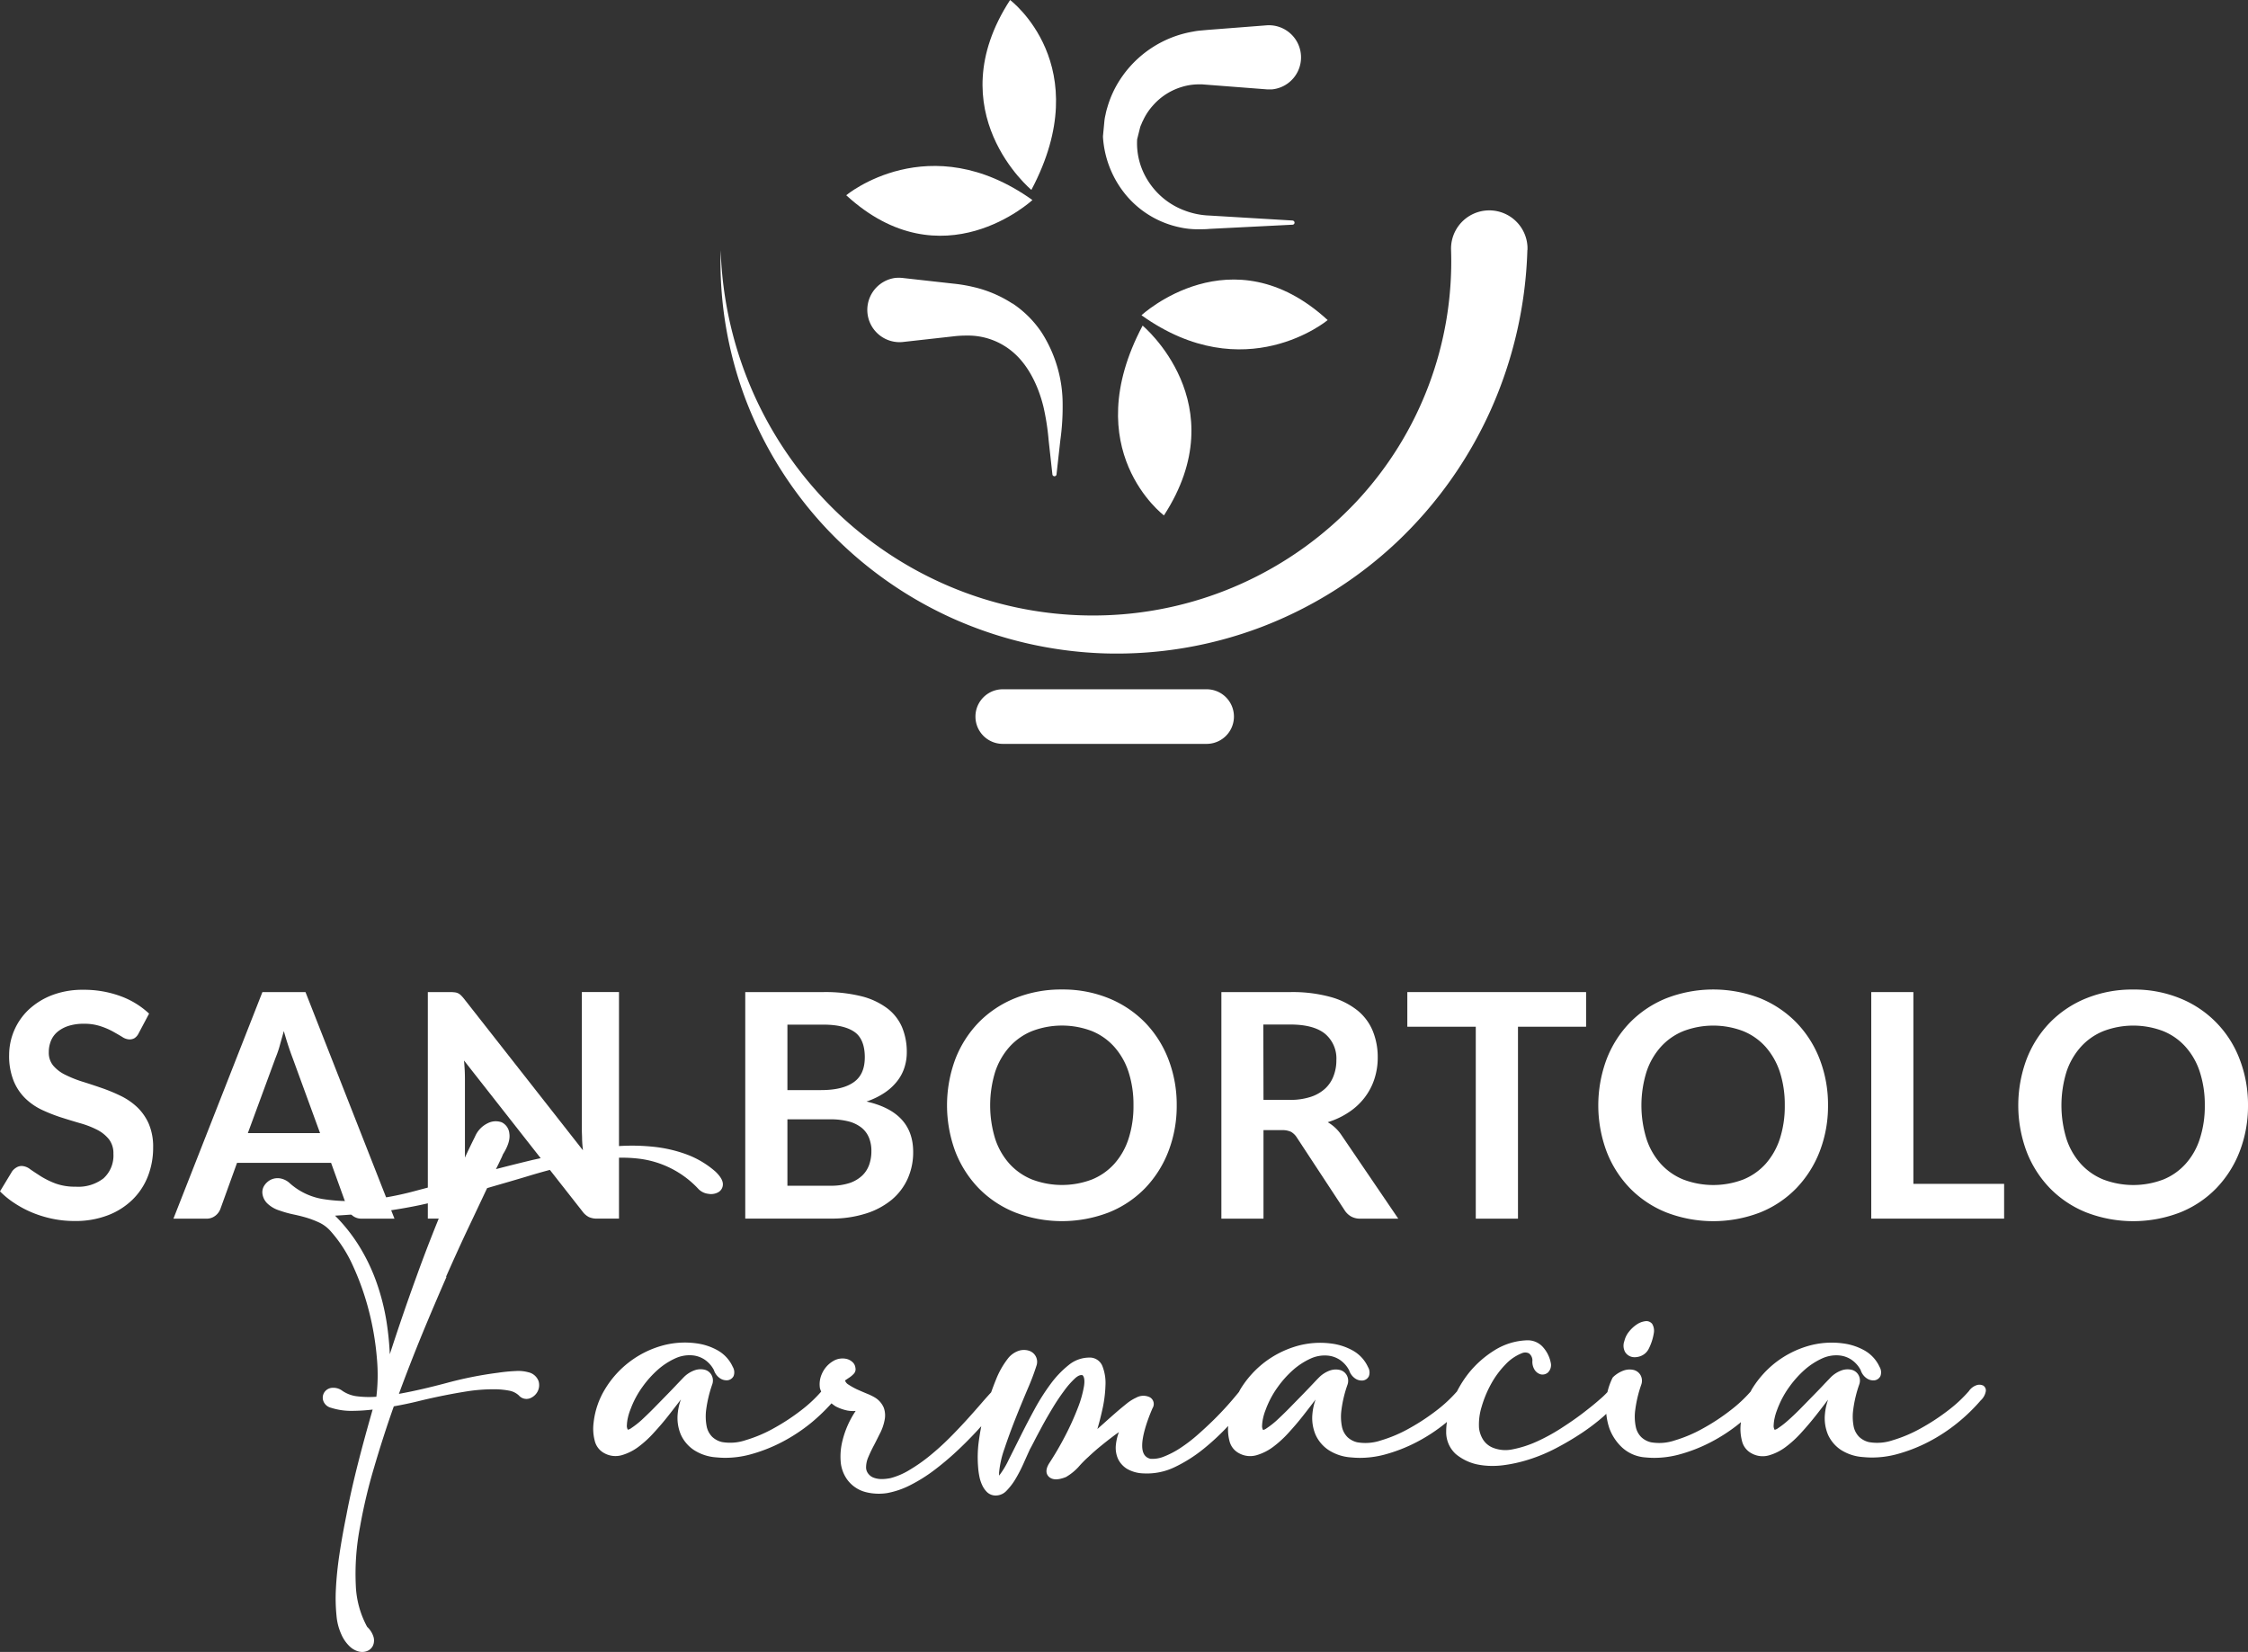 <svg xmlns="http://www.w3.org/2000/svg" viewBox="0 0 538.58 395.74"><rect x="0" y="0" width="538.58" height="395.74" fill="#333333" stroke="none"/><defs><style>.cls-1{fill:#fff;}</style></defs><g id="Livello_2" data-name="Livello 2"><g id="Livello_1-2" data-name="Livello 1"><path class="cls-1" d="M33.22,247.53a2.91,2.91,0,0,1-1,1.17A2.43,2.43,0,0,1,31,249a3.32,3.32,0,0,1-1.69-.58c-.63-.39-1.37-.81-2.22-1.29a17,17,0,0,0-3-1.29,12.21,12.21,0,0,0-4-.59,11.81,11.81,0,0,0-3.66.51,8,8,0,0,0-2.63,1.4,5.63,5.63,0,0,0-1.59,2.16,7.1,7.1,0,0,0-.52,2.76,4.8,4.8,0,0,0,1.06,3.19,8.86,8.86,0,0,0,2.84,2.18,28.57,28.57,0,0,0,4,1.62q2.26.7,4.6,1.51a40.72,40.72,0,0,1,4.6,1.88,15.92,15.92,0,0,1,4,2.7,12.42,12.42,0,0,1,2.83,4,13.94,13.94,0,0,1,1.07,5.74,18.66,18.66,0,0,1-1.26,6.89,15.83,15.83,0,0,1-3.68,5.59,17.18,17.18,0,0,1-5.91,3.75,21.58,21.58,0,0,1-8,1.37,25.49,25.49,0,0,1-5.1-.5,27.27,27.27,0,0,1-4.83-1.44,25.27,25.27,0,0,1-4.32-2.26A20.67,20.67,0,0,1,0,285.4l2.93-4.84a3.64,3.64,0,0,1,1-.88,2.42,2.42,0,0,1,1.3-.36,3.53,3.53,0,0,1,2,.78c.73.51,1.59,1.07,2.57,1.7a20.27,20.27,0,0,0,3.49,1.71,13.59,13.59,0,0,0,4.83.77,9.87,9.87,0,0,0,6.68-2,7.36,7.36,0,0,0,2.37-5.87,5.46,5.46,0,0,0-1.07-3.49,8.69,8.69,0,0,0-2.84-2.28,22,22,0,0,0-4-1.55c-1.5-.43-3-.89-4.57-1.39a39.67,39.67,0,0,1-4.59-1.8,14.85,14.85,0,0,1-4-2.74,12.38,12.38,0,0,1-2.83-4.22,16,16,0,0,1-1.08-6.25,15,15,0,0,1,4.64-10.78,17.31,17.31,0,0,1,5.58-3.49,20.37,20.37,0,0,1,7.54-1.31,25.31,25.31,0,0,1,8.86,1.5,20,20,0,0,1,6.91,4.21Z"/><path class="cls-1" d="M59.38,271.44h17.3l-6.6-18.06c-.3-.79-.64-1.74-1-2.83S68.36,248.28,68,247c-.35,1.28-.7,2.47-1,3.57s-.67,2.07-1,2.89Zm35.13,20.5H86.7a3.49,3.49,0,0,1-2.16-.66,3.79,3.79,0,0,1-1.22-1.64l-4-11.07H56.79l-4,11.07a3.69,3.69,0,0,1-1.18,1.58,3.34,3.34,0,0,1-2.17.72H41.55l21.32-54.28H73.19Z"/><path class="cls-1" d="M108.92,237.72a2.6,2.6,0,0,1,.82.22,2.67,2.67,0,0,1,.69.49,10,10,0,0,1,.75.84l28.49,36.3q-.16-1.32-.21-2.58c0-.83-.06-1.61-.06-2.34v-33h8.9v54.28h-5.22a4.65,4.65,0,0,1-2-.38,4.48,4.48,0,0,1-1.54-1.35l-28.37-36.15c.07.8.13,1.6.17,2.39s.05,1.5.05,2.15v33.34h-8.89V237.66h5.29a8.67,8.67,0,0,1,1.12.06"/><path class="cls-1" d="M188.65,268.14v15.91H198.9a14.24,14.24,0,0,0,4.71-.67,8.27,8.27,0,0,0,3-1.8,6.73,6.73,0,0,0,1.66-2.64,9.76,9.76,0,0,0,.5-3.18,8.33,8.33,0,0,0-.56-3.17,6,6,0,0,0-1.76-2.41,8.38,8.38,0,0,0-3.08-1.52,17.5,17.5,0,0,0-4.54-.52Zm0-7h8.07c3.42,0,6-.62,7.8-1.88s2.67-3.24,2.67-6-.8-4.85-2.4-6-4.11-1.8-7.51-1.8h-8.63Zm-10.1,30.78V237.66h18.73a35.72,35.72,0,0,1,9.1,1,17.36,17.36,0,0,1,6.19,2.89,11.26,11.26,0,0,1,3.55,4.54,15.33,15.33,0,0,1,1.13,6,11.73,11.73,0,0,1-.57,3.66,10.4,10.4,0,0,1-1.74,3.26,12.9,12.9,0,0,1-3,2.76,18.26,18.26,0,0,1-4.34,2.11q11.19,2.52,11.18,12.08a15.41,15.41,0,0,1-1.31,6.39,14.13,14.13,0,0,1-3.82,5.05,18.32,18.32,0,0,1-6.2,3.31,26.8,26.8,0,0,1-8.41,1.21Z"/><path class="cls-1" d="M271.56,264.8a25.24,25.24,0,0,0-1.18-8,16.94,16.94,0,0,0-3.4-6A14.62,14.62,0,0,0,261.6,247a20.11,20.11,0,0,0-14.33,0,14.76,14.76,0,0,0-5.42,3.79,17,17,0,0,0-3.43,6,27.37,27.37,0,0,0,0,16,16.77,16.77,0,0,0,3.43,6,14.83,14.83,0,0,0,5.42,3.77,20.25,20.25,0,0,0,14.33,0,14.68,14.68,0,0,0,5.38-3.77,16.72,16.72,0,0,0,3.4-6,25.21,25.21,0,0,0,1.18-8m10.36,0a30.15,30.15,0,0,1-2,11.05,26.44,26.44,0,0,1-5.59,8.81,25.19,25.19,0,0,1-8.67,5.79,31.24,31.24,0,0,1-22.47,0,25.36,25.36,0,0,1-8.71-5.79,26.34,26.34,0,0,1-5.61-8.81,31.82,31.82,0,0,1,0-22.1,26.24,26.24,0,0,1,5.61-8.81,25.53,25.53,0,0,1,8.71-5.8,29.41,29.41,0,0,1,11.24-2.09,29.07,29.07,0,0,1,11.23,2.11,25.8,25.8,0,0,1,8.67,5.8,26.06,26.06,0,0,1,5.59,8.79,30.15,30.15,0,0,1,2,11.05"/><path class="cls-1" d="M302.71,263.48H309a15.47,15.47,0,0,0,5-.71,9.43,9.43,0,0,0,3.49-2,7.81,7.81,0,0,0,2-3,10.27,10.27,0,0,0,.68-3.79,7.71,7.71,0,0,0-2.73-6.34q-2.72-2.2-8.31-2.21h-6.46Zm0,7.25v21.21H292.62V237.66h16.55a34.35,34.35,0,0,1,9.52,1.15,18,18,0,0,1,6.49,3.21A12.38,12.38,0,0,1,328.9,247a16.58,16.58,0,0,1,1.18,6.32,16.4,16.4,0,0,1-.81,5.19,14.85,14.85,0,0,1-2.33,4.42,15.49,15.49,0,0,1-3.75,3.49,19.15,19.15,0,0,1-5.09,2.41,9.94,9.94,0,0,1,3.3,3.11L335,291.94h-9.08a4.43,4.43,0,0,1-2.23-.53,4.49,4.49,0,0,1-1.56-1.51l-11.41-17.37a4.12,4.12,0,0,0-1.41-1.39,5,5,0,0,0-2.27-.41Z"/><polygon class="cls-1" points="380 237.66 380 245.96 363.68 245.96 363.68 291.94 353.57 291.94 353.57 245.96 337.17 245.96 337.17 237.66 380 237.66"/><path class="cls-1" d="M427.6,264.8a25.24,25.24,0,0,0-1.18-8,17.24,17.24,0,0,0-3.4-6,14.57,14.57,0,0,0-5.39-3.79,20.08,20.08,0,0,0-14.32,0,14.68,14.68,0,0,0-5.42,3.79,16.84,16.84,0,0,0-3.43,6,27.15,27.15,0,0,0,0,16,16.63,16.63,0,0,0,3.43,6,14.75,14.75,0,0,0,5.42,3.77,20.22,20.22,0,0,0,14.32,0,14.64,14.64,0,0,0,5.39-3.77,17,17,0,0,0,3.4-6,25.21,25.21,0,0,0,1.18-8m10.36,0a30.15,30.15,0,0,1-2,11.05,26.47,26.47,0,0,1-5.6,8.81,25.15,25.15,0,0,1-8.66,5.79,31.24,31.24,0,0,1-22.47,0,25.36,25.36,0,0,1-8.71-5.79,26.18,26.18,0,0,1-5.61-8.81,31.67,31.67,0,0,1,0-22.1,26.08,26.08,0,0,1,5.61-8.81,25.53,25.53,0,0,1,8.71-5.8,31.1,31.1,0,0,1,22.47,0,25.75,25.75,0,0,1,8.66,5.8,26.08,26.08,0,0,1,5.6,8.79,30.15,30.15,0,0,1,2,11.05"/><polygon class="cls-1" points="458.41 283.6 480.15 283.6 480.15 291.93 448.32 291.93 448.32 237.66 458.41 237.66 458.41 283.6"/><path class="cls-1" d="M528.23,264.8a25.23,25.23,0,0,0-1.19-8,16.64,16.64,0,0,0-3.4-6,14.45,14.45,0,0,0-5.38-3.79,20.08,20.08,0,0,0-14.32,0,14.68,14.68,0,0,0-5.42,3.79,16.86,16.86,0,0,0-3.44,6,27.37,27.37,0,0,0,0,16,16.64,16.64,0,0,0,3.44,6,14.75,14.75,0,0,0,5.42,3.77,20.22,20.22,0,0,0,14.32,0,14.52,14.52,0,0,0,5.38-3.77,16.43,16.43,0,0,0,3.4-6,25.21,25.21,0,0,0,1.19-8m10.35,0a30.14,30.14,0,0,1-2,11.05,26.31,26.31,0,0,1-5.6,8.81,25.1,25.1,0,0,1-8.67,5.79,31.22,31.22,0,0,1-22.46,0,25.36,25.36,0,0,1-8.71-5.79,26.18,26.18,0,0,1-5.61-8.81,31.67,31.67,0,0,1,0-22.1,26.08,26.08,0,0,1,5.61-8.81,25.53,25.53,0,0,1,8.71-5.8,29.34,29.34,0,0,1,11.24-2.09,29,29,0,0,1,11.22,2.11,25.37,25.37,0,0,1,14.27,14.59,30.14,30.14,0,0,1,2,11.05"/><path class="cls-1" d="M365.93,59.91a101,101,0,0,1-8.77,38.29,99.88,99.88,0,0,1-22.49,31.65,98.58,98.58,0,0,1-32.52,20.38,97.64,97.64,0,0,1-37.42,6.3,96.61,96.61,0,0,1-36.54-8.41A95.34,95.34,0,0,1,198,126.61a94.21,94.21,0,0,1-19.39-31,93.05,93.05,0,0,1-5.95-35.67,91.7,91.7,0,0,0,8.07,34.78,90.69,90.69,0,0,0,20.5,28.69,89.63,89.63,0,0,0,29.57,18.39,88.11,88.11,0,0,0,33.9,5.6A86.47,86.47,0,0,0,325,120.14a84.23,84.23,0,0,0,22.65-60.23,9.16,9.16,0,0,1,18.31-.7c0,.21,0,.4,0,.6Z"/><path class="cls-1" d="M289.09,178.2H240.24a6.54,6.54,0,0,1,0-13.08h48.85a6.54,6.54,0,0,1,0,13.08"/><path class="cls-1" d="M247.08,45.47S224.6,26.78,242,0c0,0,20.9,15.67,5.11,45.47"/><path class="cls-1" d="M247.35,47.92s-21.58,20-44.61-1.15c0,0,19.84-16.53,44.61,1.15"/><path class="cls-1" d="M273.75,78s22.48,18.69,5.11,45.47c0,0-20.89-15.68-5.11-45.47"/><path class="cls-1" d="M273.48,75.52s21.58-20,44.61,1.16c0,0-19.84,16.53-44.61-1.16"/><path class="cls-1" d="M242.54,72.71a29,29,0,0,0-9.22-3.93,36.59,36.59,0,0,0-4.88-.83l-12.27-1.37h0a8.78,8.78,0,0,0-1.7,0,7.73,7.73,0,0,0,1.71,15.36l12.2-1.36a25.71,25.71,0,0,1,3.27-.19,16.54,16.54,0,0,1,11.62,4.49c3.07,2.86,5.47,7.37,6.75,12.69a57.84,57.84,0,0,1,1.21,7.86l.9,8.16a.5.5,0,0,0,1,0l.91-8.16a57.55,57.55,0,0,0,.55-8.44,31.88,31.88,0,0,0-5-17.29,25.07,25.07,0,0,0-7-7"/><path class="cls-1" d="M309.72,52.83l-19.88-1.19a18.54,18.54,0,0,1-6-1.2,17.59,17.59,0,0,1-8.84-7.2,16.66,16.66,0,0,1-2.56-9.87l.64-2.56a4.26,4.26,0,0,1,.35-1l.1-.25a6.11,6.11,0,0,1,.33-.71,14.34,14.34,0,0,1,2.4-3.62,14.84,14.84,0,0,1,7-4.44,13.78,13.78,0,0,1,4-.58c.25,0,.5,0,.75,0l15.55,1.2c.41,0,.83,0,1.2,0a7.7,7.7,0,0,0-1.2-15.35l-14.2,1.1-1.89.17a14.89,14.89,0,0,0-1.63.24,26.11,26.11,0,0,0-17.64,11.73,24.42,24.42,0,0,0-2.88,6.37,15.15,15.15,0,0,0-.45,1.77,11.12,11.12,0,0,0-.29,1.71l-.33,3.48v.16A24.12,24.12,0,0,0,270,47a22.87,22.87,0,0,0,12.66,7.46,19.65,19.65,0,0,0,4.5.46c.9,0,1.8,0,2.63-.09l19.89-1a.49.49,0,0,0,.47-.49.5.5,0,0,0-.47-.5"/><path class="cls-1" d="M107.08,287.18c-2.5,5.92-5,12.23-7.35,18.77-2.21,6.06-4.33,12.27-6.34,18.47a71.53,71.53,0,0,0-.76-7.65,53.85,53.85,0,0,0-2.4-9.51A45.08,45.08,0,0,0,86,298.43a40.51,40.51,0,0,0-5.73-7.21c2.18-.13,4.35-.28,6.46-.47,2.32-.2,4.69-.48,7-.83s4.58-.75,6.92-1.24c2-.44,4.21-.94,6.42-1.5m-.21,18.68c1.91-4.31,3.75-8.36,5.48-12s3.14-6.65,4.37-9.24c3.42-1,6.74-1.94,9.86-2.89s6.45-1.84,9.5-2.58a74.45,74.45,0,0,1,8.88-1.57,34.1,34.1,0,0,1,8.21,0,23.25,23.25,0,0,1,14.22,7.3,3.93,3.93,0,0,0,2.33,1.11,3.58,3.58,0,0,0,2.39-.39,2.18,2.18,0,0,0,1.09-1.91c0-.84-.54-1.83-1.75-3a22.17,22.17,0,0,0-6.85-4.11,32.75,32.75,0,0,0-8.2-1.88,49.09,49.09,0,0,0-9.17-.07c-3.19.25-6.46.67-9.72,1.24s-6.59,1.27-9.89,2c-3.06.74-6,1.47-8.79,2.2.47-.93.84-1.68,1.1-2.26a11.07,11.07,0,0,0,.57-1.27c1.26-2,1.76-3.68,1.54-5a3.29,3.29,0,0,0-1.82-2.68,4.19,4.19,0,0,0-3.35.21,6.27,6.27,0,0,0-3.06,3.22c-.81,1.63-1.65,3.36-2.48,5.15s-1.59,3.51-2.35,5.38q-4.49,1.15-9.84,2.57a75.28,75.28,0,0,1-10.91,2.06,39.66,39.66,0,0,1-10.41-.14,15.7,15.7,0,0,1-8.35-3.83,4.54,4.54,0,0,0-2.41-1.2,3.77,3.77,0,0,0-2.21.35A4,4,0,0,0,63.33,284a2.9,2.9,0,0,0-.44,2.07A4,4,0,0,0,64,288.25,7.41,7.41,0,0,0,67,290a25.34,25.34,0,0,0,3.23.91c1.11.23,2.2.5,3.25.81a22.82,22.82,0,0,1,3.08,1.19,8.47,8.47,0,0,1,2.63,2,32.56,32.56,0,0,1,5.42,8.44,63.61,63.61,0,0,1,3.8,10.8,67.36,67.36,0,0,1,1.88,11.17,43.35,43.35,0,0,1-.12,9.28,23.45,23.45,0,0,1-4.47-.09,7.93,7.93,0,0,1-3.65-1.31,3.59,3.59,0,0,0-2.73-.71,2.45,2.45,0,0,0-1.7,1.19,2.36,2.36,0,0,0-.13,2,2.61,2.61,0,0,0,1.81,1.56,16,16,0,0,0,5.29.74,43.11,43.11,0,0,0,4.69-.31c-1.25,4.35-2.43,8.65-3.49,12.82S83.73,359,83,362.92c-.68,3.35-1.25,6.55-1.69,9.5s-.71,5.71-.83,8.14a42,42,0,0,0,.14,6.48,13.55,13.55,0,0,0,1.18,4.53,8.77,8.77,0,0,0,2,2.86,4.9,4.9,0,0,0,2.22,1.22,3.79,3.79,0,0,0,.81.09A3.31,3.31,0,0,0,88,395.5a2.59,2.59,0,0,0,1.38-1.34,3.09,3.09,0,0,0,.09-2.09,5.54,5.54,0,0,0-1.51-2.35,22.59,22.59,0,0,1-2.72-10,59.46,59.46,0,0,1,1-13.87,126.76,126.76,0,0,1,3.33-14.12c1.41-4.82,3-9.81,4.78-14.83,2-.36,4-.77,5.9-1.24s4.06-.95,6-1.34,4-.76,6-1.07a42.07,42.07,0,0,1,6.06-.44,19,19,0,0,1,3.67.33,4.61,4.61,0,0,1,2.33,1.15,2.41,2.41,0,0,0,2.61.7,3.48,3.48,0,0,0,1.87-1.63,3.3,3.3,0,0,0,.23-2.53,3.37,3.37,0,0,0-2.46-2.1,9.07,9.07,0,0,0-3-.29,40.72,40.72,0,0,0-4.24.41,91.72,91.72,0,0,0-12.47,2.49c-3.77,1-7.56,1.9-11.28,2.57,1.75-4.76,3.61-9.53,5.51-14.17,2-4.86,4-9.52,5.89-13.85"/><path class="cls-1" d="M390.94,325.05a2.89,2.89,0,0,0,.72.08,4.08,4.08,0,0,0,1.41-.27,3.6,3.6,0,0,0,1.87-1.62,12.83,12.83,0,0,0,1.28-3.85,3.22,3.22,0,0,0-.39-2.25,1.78,1.78,0,0,0-1.71-.63,4.68,4.68,0,0,0-2,.79,8.08,8.08,0,0,0-1.81,1.67,5.64,5.64,0,0,0-1.14,2.28,3.2,3.2,0,0,0,.15,2.59,2.61,2.61,0,0,0,1.62,1.21"/><path class="cls-1" d="M475.06,331.89a2.1,2.1,0,0,0-1.66,0,3.59,3.59,0,0,0-1.69,1.36,33.17,33.17,0,0,1-4.9,4.57,51.56,51.56,0,0,1-6.54,4.3,33,33,0,0,1-6.81,2.9,11.55,11.55,0,0,1-5.69.45,5.1,5.1,0,0,1-2.31-1.22,4.93,4.93,0,0,1-1.34-2.46,12.26,12.26,0,0,1-.12-4.1,29.63,29.63,0,0,1,1.43-6,2.75,2.75,0,0,0-.13-2.23,2.62,2.62,0,0,0-1.62-1.3,4.24,4.24,0,0,0-2.4.1,7.09,7.09,0,0,0-2.64,1.66l-1.46,1.52c-.73.79-1.59,1.68-2.58,2.69l-3.1,3.17c-1.09,1.11-2.12,2.09-3.05,2.91a20.9,20.9,0,0,1-2.47,1.93,2.06,2.06,0,0,1-.81.38,1.84,1.84,0,0,1-.23-1.11,9.94,9.94,0,0,1,.23-1.72,12.89,12.89,0,0,1,.5-1.7c.2-.54.37-1,.51-1.3a22.32,22.32,0,0,1,2.57-4.54,24.57,24.57,0,0,1,3.6-4,17.09,17.09,0,0,1,4.11-2.69,8.15,8.15,0,0,1,4.15-.76,6.27,6.27,0,0,1,2.92,1,6.82,6.82,0,0,1,2.26,2.53,3.71,3.71,0,0,0,1.51,2,2.75,2.75,0,0,0,1.86.43,1.86,1.86,0,0,0,1.35-1,2.54,2.54,0,0,0-.2-2.21,8.65,8.65,0,0,0-3.61-3.94,14.14,14.14,0,0,0-5-1.67,20.36,20.36,0,0,0-8.65.64,23.54,23.54,0,0,0-7.61,3.89,23.8,23.8,0,0,0-5.68,6.35c-.13.21-.23.44-.35.65a33.22,33.22,0,0,1-4.83,4.49,49.4,49.4,0,0,1-6.53,4.3,33.23,33.23,0,0,1-6.81,2.9,11.55,11.55,0,0,1-5.69.45,5,5,0,0,1-2.31-1.22,4.8,4.8,0,0,1-1.33-2.46,11.94,11.94,0,0,1-.13-4.1,29.63,29.63,0,0,1,1.43-6,2.79,2.79,0,0,0-.13-2.23,2.64,2.64,0,0,0-1.62-1.3,4.24,4.24,0,0,0-2.4.1,7.12,7.12,0,0,0-2.64,1.64l-.08.12a15.79,15.79,0,0,0-1.23,3.43,19.14,19.14,0,0,1-1.85,1.76c-1.12,1-2.48,2.08-4,3.25s-3.36,2.44-5.29,3.68a45,45,0,0,1-5.84,3.18,25.92,25.92,0,0,1-5.7,1.83,8.15,8.15,0,0,1-4.71-.36,5,5,0,0,1-2.37-1.91,6.8,6.8,0,0,1-1-2.79,14.41,14.41,0,0,1,.61-5.09,26.92,26.92,0,0,1,2.28-5.51,21.74,21.74,0,0,1,3.45-4.67,10.87,10.87,0,0,1,4-2.72,2,2,0,0,1,1.62.07,2.13,2.13,0,0,1,.83,1.7,3.59,3.59,0,0,0,.56,2.29,2.53,2.53,0,0,0,1.49,1.05,2,2,0,0,0,1.63-.42,2.5,2.5,0,0,0,.76-2.12,7.93,7.93,0,0,0-2.11-4.21,4.89,4.89,0,0,0-3.67-1.42,15.68,15.68,0,0,0-7.71,2.37,24.57,24.57,0,0,0-6.2,5.47,26.45,26.45,0,0,0-2.82,4.4,33.82,33.82,0,0,1-4.87,4.54,51.56,51.56,0,0,1-6.54,4.3,32.77,32.77,0,0,1-6.81,2.9,11.55,11.55,0,0,1-5.69.45,5.1,5.1,0,0,1-2.31-1.22,4.92,4.92,0,0,1-1.33-2.46,12,12,0,0,1-.13-4.1,29.07,29.07,0,0,1,1.44-6,2.79,2.79,0,0,0-.14-2.23,2.62,2.62,0,0,0-1.62-1.3,4.24,4.24,0,0,0-2.4.1,7,7,0,0,0-2.64,1.66c-.24.23-.72.74-1.46,1.52s-1.59,1.68-2.58,2.69l-3.1,3.17c-1.09,1.11-2.12,2.09-3,2.91a20.11,20.11,0,0,1-2.47,1.93,2.06,2.06,0,0,1-.81.38,1.84,1.84,0,0,1-.23-1.11,9.94,9.94,0,0,1,.23-1.72,12.89,12.89,0,0,1,.5-1.7c.21-.54.37-1,.51-1.3a22.32,22.32,0,0,1,2.57-4.54,24.57,24.57,0,0,1,3.6-4,17.09,17.09,0,0,1,4.11-2.69,8.11,8.11,0,0,1,4.15-.76,6.27,6.27,0,0,1,2.92,1,6.82,6.82,0,0,1,2.26,2.53,3.76,3.76,0,0,0,1.51,2,2.77,2.77,0,0,0,1.86.43,1.88,1.88,0,0,0,1.35-1,2.51,2.51,0,0,0-.2-2.21,8.65,8.65,0,0,0-3.61-3.94,14.14,14.14,0,0,0-5-1.67,20.36,20.36,0,0,0-8.65.64,23.54,23.54,0,0,0-7.61,3.89,23.8,23.8,0,0,0-5.68,6.35c-.13.23-.25.46-.37.69-.76.93-1.65,2-2.65,3.12s-2.22,2.41-3.43,3.6-2.55,2.43-3.85,3.57a36.4,36.4,0,0,1-4,3.07,21,21,0,0,1-3.89,2.06,7.34,7.34,0,0,1-3.36.6c-1.4-.32-2.06-1.44-2-3.42s.9-5.06,2.48-8.72a1.85,1.85,0,0,0-.64-2.6,3.51,3.51,0,0,0-3.26.08,10.69,10.69,0,0,0-2.33,1.46c-.83.67-1.71,1.39-2.67,2.23s-1.84,1.62-2.76,2.45l-1.56,1.38c.43-1.43.83-3,1.17-4.55a30.66,30.66,0,0,0,.77-5.91,11,11,0,0,0-.75-4.65,3.26,3.26,0,0,0-3.23-2,7.81,7.81,0,0,0-4.86,1.81,23.71,23.71,0,0,0-4.31,4.52,51.07,51.07,0,0,0-3.86,6.08c-1.18,2.17-2.31,4.34-3.35,6.43l-2.83,5.65a20.36,20.36,0,0,1-2.19,3.65l-.11.12a1.69,1.69,0,0,1,0-.25v-.42a23.33,23.33,0,0,1,1.29-5.76c.77-2.31,1.66-4.74,2.64-7.22s1.94-4.78,2.93-7.13a56.94,56.94,0,0,0,2.09-5.51,2.79,2.79,0,0,0-1.88-3.64,4,4,0,0,0-2.45.07,5.54,5.54,0,0,0-2.49,1.81,20.4,20.4,0,0,0-2.89,5.11c-.41,1-.78,2-1.14,3-.62.68-1.4,1.54-2.34,2.63s-2.19,2.51-3.48,3.93-2.69,2.9-4.19,4.4-3.07,2.91-4.66,4.21a39.8,39.8,0,0,1-4.81,3.38,17,17,0,0,1-4.61,2,11.42,11.42,0,0,1-2,.23,5.67,5.67,0,0,1-1.85-.26A2.88,2.88,0,0,1,208,353a2.39,2.39,0,0,1-.5-1.61,6.15,6.15,0,0,1,.56-2.39c.37-.89.83-1.84,1.36-2.84s1-2,1.52-3a11.78,11.78,0,0,0,1-3,5.43,5.43,0,0,0-.19-2.89,5.22,5.22,0,0,0-2.2-2.52,14.05,14.05,0,0,0-1.92-.92c-.77-.32-1.55-.66-2.32-1a16.79,16.79,0,0,1-2-1.12,1.89,1.89,0,0,1-.86-1l.16-.12c.29-.19.6-.41,1-.67a5.82,5.82,0,0,0,1-.89,1.55,1.55,0,0,0,.33-1.37,2.14,2.14,0,0,0-.63-1.3,3.28,3.28,0,0,0-1.26-.76,4.18,4.18,0,0,0-1.61-.15,4.25,4.25,0,0,0-1.72.54,6.63,6.63,0,0,0-2.84,3.19,6.05,6.05,0,0,0-.44,3.36,6.76,6.76,0,0,0,.3.83A32.53,32.53,0,0,1,192,337.8a50.75,50.75,0,0,1-6.53,4.3,32.84,32.84,0,0,1-6.82,2.9,11.5,11.5,0,0,1-5.68.45,5.1,5.1,0,0,1-2.31-1.22,4.93,4.93,0,0,1-1.34-2.46,12.49,12.49,0,0,1-.13-4.1,30.43,30.43,0,0,1,1.44-6,2.75,2.75,0,0,0-.14-2.23,2.57,2.57,0,0,0-1.61-1.3,4.24,4.24,0,0,0-2.4.1,6.94,6.94,0,0,0-2.64,1.66l-1.46,1.52c-.74.79-1.59,1.68-2.58,2.69l-3.1,3.17c-1.09,1.11-2.12,2.09-3,2.91a20.9,20.9,0,0,1-2.47,1.93,2.06,2.06,0,0,1-.81.38,1.84,1.84,0,0,1-.23-1.11,9.94,9.94,0,0,1,.23-1.72,12.89,12.89,0,0,1,.5-1.7c.21-.54.38-1,.51-1.3a22.32,22.32,0,0,1,2.57-4.54,24.57,24.57,0,0,1,3.6-4,16.9,16.9,0,0,1,4.11-2.69,8.13,8.13,0,0,1,4.14-.76,6.31,6.31,0,0,1,2.93,1,6.82,6.82,0,0,1,2.26,2.53,3.71,3.71,0,0,0,1.51,2,2.75,2.75,0,0,0,1.86.43,1.88,1.88,0,0,0,1.35-1,2.55,2.55,0,0,0-.21-2.21,8.59,8.59,0,0,0-3.61-3.94,14.09,14.09,0,0,0-5-1.67,20.34,20.34,0,0,0-8.65.64,23.29,23.29,0,0,0-13.29,10.24,19.47,19.47,0,0,0-2.78,8.09,11.34,11.34,0,0,0,.25,4.28,4.57,4.57,0,0,0,2.37,3.08,5.51,5.51,0,0,0,4.12.45,12.36,12.36,0,0,0,4-2,25.27,25.27,0,0,0,3.74-3.44c1.19-1.29,2.31-2.6,3.34-3.91s1.91-2.46,2.73-3.52q.18-.26.36-.48a13.74,13.74,0,0,0-.77,3.48,10.25,10.25,0,0,0,.76,4.95,8.75,8.75,0,0,0,3.14,3.69,11.2,11.2,0,0,0,5.35,1.75c.73.07,1.47.11,2.21.11a23,23,0,0,0,5.69-.74,37.92,37.92,0,0,0,7.77-3,41.4,41.4,0,0,0,7-4.59,45.71,45.71,0,0,0,4.93-4.72,9.24,9.24,0,0,0,1,.73,11,11,0,0,0,2.83,1A8,8,0,0,0,205,338a22.29,22.29,0,0,0-3.23,7.43,15.46,15.46,0,0,0-.36,4.68,8.51,8.51,0,0,0,1.57,4.34,7.92,7.92,0,0,0,4.46,3,12.63,12.63,0,0,0,3.09.38,12.82,12.82,0,0,0,2.06-.16,20.26,20.26,0,0,0,5.7-2,37.62,37.62,0,0,0,5.58-3.52c1.78-1.35,3.55-2.83,5.24-4.4s3.25-3.14,4.66-4.65c.47-.49.89-1,1.32-1.43-.21,1.1-.4,2.22-.55,3.32a28.67,28.67,0,0,0-.2,6.49,17.29,17.29,0,0,0,.28,2.11,8.93,8.93,0,0,0,.68,2.16,5.62,5.62,0,0,0,1.23,1.75,3,3,0,0,0,2.13.76,3.56,3.56,0,0,0,2.52-1.18,14.85,14.85,0,0,0,2.13-2.8,34.32,34.32,0,0,0,1.88-3.63c.57-1.28,1.11-2.48,1.59-3.53.07-.11.23-.39.92-1.72.5-1,1.14-2.18,1.89-3.58s1.61-2.89,2.54-4.43a49.61,49.61,0,0,1,2.81-4.21,20,20,0,0,1,2.63-3c.7-.63,1.31-.87,1.79-.74.42.4.55,1.29.35,2.6a26.11,26.11,0,0,1-1.53,5.36,65.17,65.17,0,0,1-3,6.61,74.36,74.36,0,0,1-3.81,6.53c-1.11,1.77-.6,2.78,0,3.3.85.72,2.16.73,4,0a12.73,12.73,0,0,0,3.05-2.46,27,27,0,0,1,2.39-2.42c.9-.85,1.87-1.71,2.88-2.53s1.93-1.55,2.74-2.16c.64-.49,1.2-.89,1.64-1.19a11.85,11.85,0,0,0-.72,3,6.54,6.54,0,0,0,.48,3.34,5.68,5.68,0,0,0,2.18,2.45,8.32,8.32,0,0,0,3.95,1.09,15.31,15.31,0,0,0,7.5-1.51,34.66,34.66,0,0,0,6.9-4.37,56.48,56.48,0,0,0,5.89-5.49,10.7,10.7,0,0,0,.28,3.49,4.52,4.52,0,0,0,2.37,3.08,5.5,5.5,0,0,0,4.12.45,12.32,12.32,0,0,0,4-2,25.83,25.83,0,0,0,3.75-3.44c1.18-1.29,2.3-2.6,3.33-3.91s1.92-2.46,2.72-3.52l.37-.48a13.71,13.71,0,0,0-.76,3.48,10.25,10.25,0,0,0,.75,4.95,8.68,8.68,0,0,0,3.14,3.69,11.23,11.23,0,0,0,5.35,1.75c.73.07,1.47.11,2.22.11a23,23,0,0,0,5.68-.74,37.92,37.92,0,0,0,7.77-3,41,41,0,0,0,7-4.59l.32-.29a15.77,15.77,0,0,0-.18,2.34,7.09,7.09,0,0,0,2.28,5.35,12,12,0,0,0,5,2.47,18,18,0,0,0,3.78.39,19.7,19.7,0,0,0,2.41-.14,34.89,34.89,0,0,0,6.49-1.44,39.44,39.44,0,0,0,6.44-2.71,67.38,67.38,0,0,0,6-3.54,49.89,49.89,0,0,0,5.18-3.93c.28-.24.52-.48.78-.72a15.28,15.28,0,0,0,.72,3.42,11.83,11.83,0,0,0,3.18,4.75,9.18,9.18,0,0,0,5.43,2.27c.73.07,1.47.11,2.21.11a23,23,0,0,0,5.69-.74,37.7,37.7,0,0,0,7.77-3,41,41,0,0,0,7-4.59c.08-.07.15-.15.24-.22a.68.68,0,0,0,0,.14,11.14,11.14,0,0,0,.25,4.28,4.52,4.52,0,0,0,2.37,3.08,5.47,5.47,0,0,0,4.11.45,12.26,12.26,0,0,0,4-2,25.83,25.83,0,0,0,3.75-3.44c1.18-1.29,2.29-2.6,3.33-3.91s1.92-2.46,2.72-3.52l.37-.48a13.71,13.71,0,0,0-.76,3.48,10.13,10.13,0,0,0,.75,4.95A8.68,8.68,0,0,0,441,347.3a11.2,11.2,0,0,0,5.36,1.75c.72.07,1.46.11,2.2.11a23,23,0,0,0,5.69-.74,37.92,37.92,0,0,0,7.77-3,41,41,0,0,0,7-4.59,42.82,42.82,0,0,0,5.52-5.35,3.86,3.86,0,0,0,1.21-2.13,1.37,1.37,0,0,0-.66-1.46"/></g></g></svg>